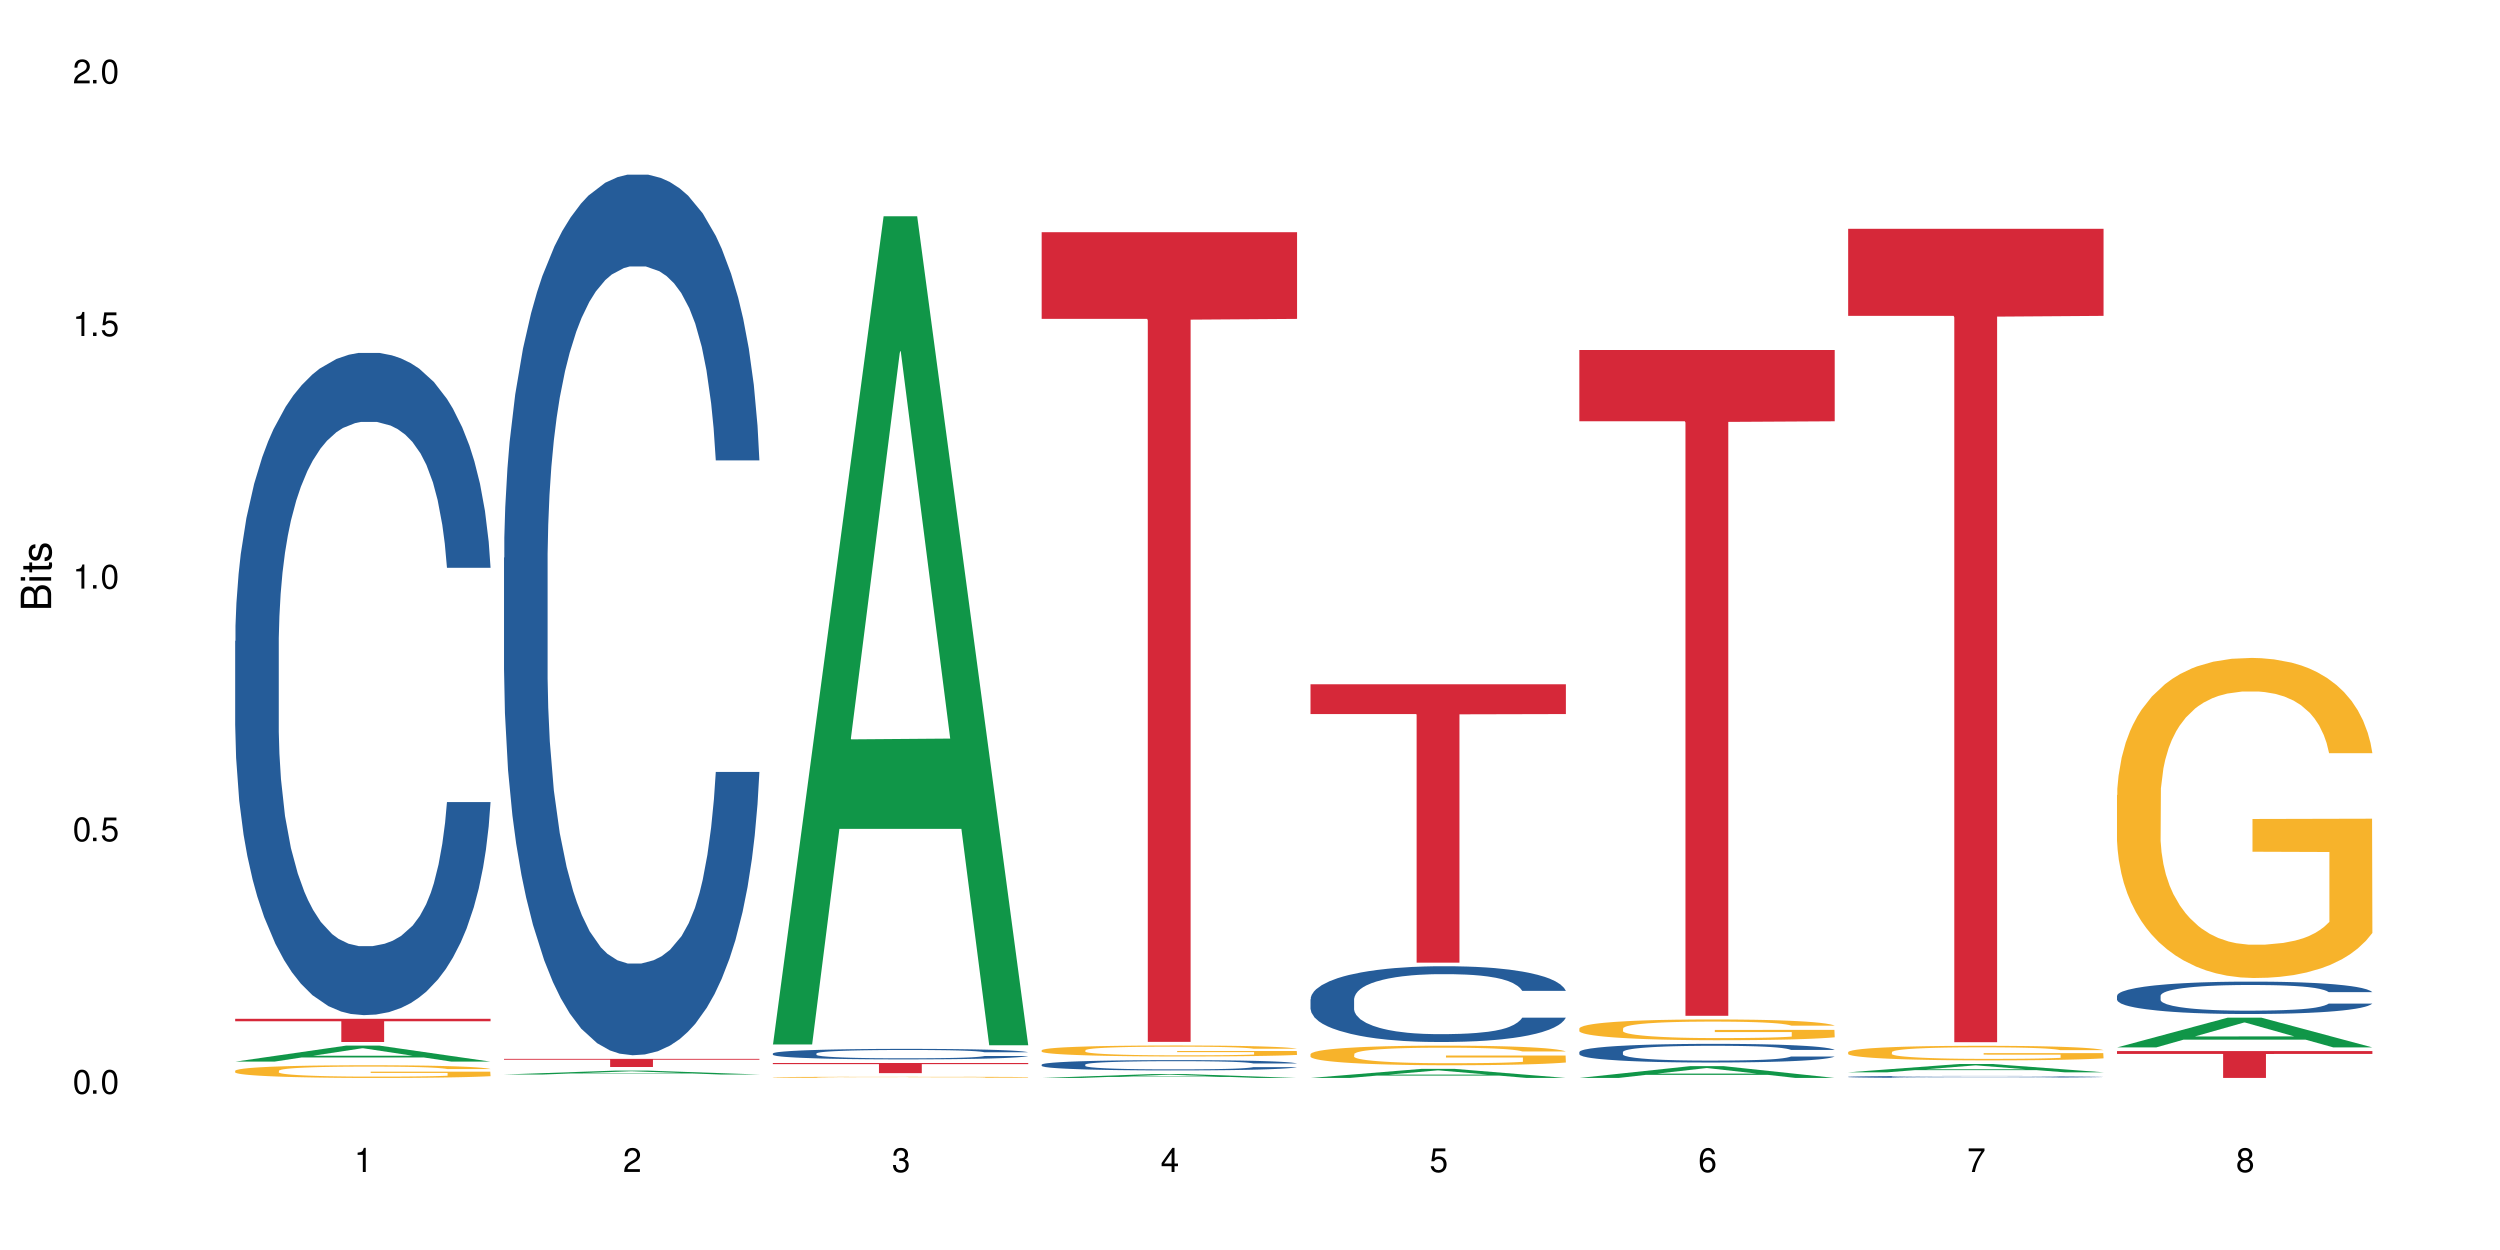 <?xml version="1.0" encoding="UTF-8"?>
<svg xmlns="http://www.w3.org/2000/svg" xmlns:xlink="http://www.w3.org/1999/xlink" width="720" height="360" viewBox="0 0 720 360">
<defs>
<g>
<g id="glyph-0-0">
</g>
<g id="glyph-0-1">
<path d="M 2.641 -6.938 C 2 -6.938 1.422 -6.656 1.078 -6.172 C 0.641 -5.562 0.406 -4.641 0.406 -3.359 C 0.406 -1.016 1.188 0.219 2.641 0.219 C 4.078 0.219 4.859 -1.016 4.859 -3.297 C 4.859 -4.641 4.656 -5.547 4.203 -6.172 C 3.844 -6.656 3.281 -6.938 2.641 -6.938 Z M 2.641 -6.188 C 3.547 -6.188 4 -5.25 4 -3.375 C 4 -1.406 3.562 -0.484 2.625 -0.484 C 1.734 -0.484 1.281 -1.438 1.281 -3.344 C 1.281 -5.25 1.734 -6.188 2.641 -6.188 Z M 2.641 -6.188 "/>
</g>
<g id="glyph-0-2">
<path d="M 1.828 -1 L 0.828 -1 L 0.828 0 L 1.828 0 Z M 1.828 -1 "/>
</g>
<g id="glyph-0-3">
<path d="M 4.562 -6.797 L 1.062 -6.797 L 0.547 -3.094 L 1.328 -3.094 C 1.719 -3.562 2.047 -3.734 2.578 -3.734 C 3.484 -3.734 4.062 -3.109 4.062 -2.094 C 4.062 -1.125 3.484 -0.531 2.578 -0.531 C 1.828 -0.531 1.375 -0.906 1.188 -1.672 L 0.328 -1.672 C 0.453 -1.109 0.547 -0.844 0.75 -0.594 C 1.125 -0.078 1.828 0.219 2.594 0.219 C 3.969 0.219 4.922 -0.781 4.922 -2.219 C 4.922 -3.562 4.031 -4.484 2.719 -4.484 C 2.25 -4.484 1.859 -4.359 1.469 -4.062 L 1.734 -5.969 L 4.562 -5.969 Z M 4.562 -6.797 "/>
</g>
<g id="glyph-0-4">
<path d="M 2.484 -4.938 L 2.484 0 L 3.328 0 L 3.328 -6.938 L 2.766 -6.938 C 2.469 -5.875 2.281 -5.734 0.984 -5.562 L 0.984 -4.938 Z M 2.484 -4.938 "/>
</g>
<g id="glyph-0-5">
<path d="M 4.859 -0.828 L 1.281 -0.828 C 1.359 -1.406 1.672 -1.781 2.5 -2.281 L 3.469 -2.828 C 4.406 -3.344 4.906 -4.062 4.906 -4.906 C 4.906 -5.484 4.672 -6.031 4.266 -6.406 C 3.859 -6.766 3.375 -6.938 2.719 -6.938 C 1.859 -6.938 1.219 -6.625 0.844 -6.031 C 0.609 -5.672 0.5 -5.234 0.484 -4.531 L 1.328 -4.531 C 1.359 -5.016 1.406 -5.281 1.531 -5.516 C 1.75 -5.938 2.188 -6.203 2.703 -6.203 C 3.469 -6.203 4.031 -5.641 4.031 -4.891 C 4.031 -4.344 3.719 -3.859 3.125 -3.516 L 2.234 -3 C 0.812 -2.172 0.406 -1.531 0.328 -0.016 L 4.859 -0.016 Z M 4.859 -0.828 "/>
</g>
<g id="glyph-0-6">
<path d="M 2.125 -3.188 L 2.578 -3.188 C 3.5 -3.188 3.984 -2.766 3.984 -1.922 C 3.984 -1.062 3.469 -0.531 2.594 -0.531 C 1.656 -0.531 1.203 -1 1.156 -2.016 L 0.312 -2.016 C 0.344 -1.453 0.438 -1.094 0.609 -0.781 C 0.953 -0.109 1.625 0.219 2.547 0.219 C 3.953 0.219 4.859 -0.625 4.859 -1.938 C 4.859 -2.828 4.516 -3.297 3.703 -3.594 C 4.344 -3.844 4.656 -4.328 4.656 -5.031 C 4.656 -6.219 3.875 -6.938 2.578 -6.938 C 1.203 -6.938 0.484 -6.172 0.453 -4.703 L 1.297 -4.703 C 1.312 -5.125 1.344 -5.359 1.453 -5.578 C 1.641 -5.969 2.062 -6.203 2.594 -6.203 C 3.344 -6.203 3.797 -5.75 3.797 -5 C 3.797 -4.516 3.609 -4.219 3.25 -4.047 C 3.016 -3.953 2.703 -3.922 2.125 -3.906 Z M 2.125 -3.188 "/>
</g>
<g id="glyph-0-7">
<path d="M 3.141 -1.672 L 3.141 0 L 3.984 0 L 3.984 -1.672 L 4.984 -1.672 L 4.984 -2.438 L 3.984 -2.438 L 3.984 -6.938 L 3.359 -6.938 L 0.266 -2.578 L 0.266 -1.672 Z M 3.141 -2.438 L 1 -2.438 L 3.141 -5.5 Z M 3.141 -2.438 "/>
</g>
<g id="glyph-0-8">
<path d="M 4.781 -5.125 C 4.609 -6.266 3.891 -6.938 2.844 -6.938 C 2.094 -6.938 1.422 -6.578 1.031 -5.953 C 0.594 -5.266 0.406 -4.422 0.406 -3.172 C 0.406 -2 0.578 -1.25 0.984 -0.641 C 1.359 -0.078 1.953 0.219 2.703 0.219 C 3.984 0.219 4.922 -0.75 4.922 -2.094 C 4.922 -3.375 4.062 -4.281 2.844 -4.281 C 2.172 -4.281 1.641 -4.031 1.281 -3.516 C 1.281 -5.234 1.828 -6.188 2.797 -6.188 C 3.391 -6.188 3.797 -5.797 3.938 -5.125 Z M 2.734 -3.531 C 3.547 -3.531 4.062 -2.953 4.062 -2.031 C 4.062 -1.156 3.484 -0.531 2.703 -0.531 C 1.922 -0.531 1.328 -1.188 1.328 -2.078 C 1.328 -2.938 1.906 -3.531 2.734 -3.531 Z M 2.734 -3.531 "/>
</g>
<g id="glyph-0-9">
<path d="M 4.984 -6.797 L 0.438 -6.797 L 0.438 -5.969 L 4.109 -5.969 C 2.5 -3.656 1.828 -2.234 1.328 0 L 2.219 0 C 2.594 -2.172 3.453 -4.047 4.984 -6.094 Z M 4.984 -6.797 "/>
</g>
<g id="glyph-0-10">
<path d="M 3.75 -3.656 C 4.469 -4.094 4.688 -4.438 4.688 -5.078 C 4.688 -6.172 3.844 -6.938 2.641 -6.938 C 1.438 -6.938 0.594 -6.172 0.594 -5.094 C 0.594 -4.438 0.812 -4.094 1.516 -3.656 C 0.734 -3.266 0.359 -2.703 0.359 -1.922 C 0.359 -0.656 1.281 0.219 2.641 0.219 C 3.984 0.219 4.922 -0.656 4.922 -1.922 C 4.922 -2.703 4.531 -3.266 3.75 -3.656 Z M 2.641 -6.188 C 3.359 -6.188 3.812 -5.75 3.812 -5.062 C 3.812 -4.406 3.344 -3.984 2.641 -3.984 C 1.922 -3.984 1.453 -4.406 1.453 -5.078 C 1.453 -5.75 1.922 -6.188 2.641 -6.188 Z M 2.641 -3.266 C 3.484 -3.266 4.062 -2.719 4.062 -1.906 C 4.062 -1.078 3.484 -0.531 2.625 -0.531 C 1.797 -0.531 1.219 -1.094 1.219 -1.906 C 1.219 -2.719 1.781 -3.266 2.641 -3.266 Z M 2.641 -3.266 "/>
</g>
<g id="glyph-1-0">
</g>
<g id="glyph-1-1">
<path d="M 0 -0.953 L 0 -4.891 C 0 -5.719 -0.234 -6.344 -0.734 -6.797 C -1.188 -7.234 -1.812 -7.469 -2.5 -7.469 C -3.547 -7.469 -4.188 -7 -4.625 -5.875 C -4.984 -6.688 -5.625 -7.094 -6.531 -7.094 C -7.172 -7.094 -7.734 -6.859 -8.141 -6.391 C -8.562 -5.922 -8.75 -5.344 -8.75 -4.5 L -8.75 -0.953 Z M -4.984 -2.062 L -7.766 -2.062 L -7.766 -4.219 C -7.766 -4.844 -7.688 -5.203 -7.453 -5.5 C -7.219 -5.812 -6.859 -5.969 -6.375 -5.969 C -5.891 -5.969 -5.531 -5.812 -5.297 -5.5 C -5.062 -5.203 -4.984 -4.844 -4.984 -4.219 Z M -0.984 -2.062 L -4 -2.062 L -4 -4.781 C -4 -5.766 -3.438 -6.359 -2.484 -6.359 C -1.547 -6.359 -0.984 -5.766 -0.984 -4.781 Z M -0.984 -2.062 "/>
</g>
<g id="glyph-1-2">
<path d="M -6.281 -1.797 L -6.281 -0.797 L 0 -0.797 L 0 -1.797 Z M -8.75 -1.797 L -8.75 -0.797 L -7.484 -0.797 L -7.484 -1.797 Z M -8.75 -1.797 "/>
</g>
<g id="glyph-1-3">
<path d="M -6.281 -3.047 L -6.281 -2.016 L -8.016 -2.016 L -8.016 -1.016 L -6.281 -1.016 L -6.281 -0.172 L -5.469 -0.172 L -5.469 -1.016 L -0.719 -1.016 C -0.078 -1.016 0.281 -1.453 0.281 -2.234 C 0.281 -2.5 0.25 -2.719 0.188 -3.047 L -0.641 -3.047 C -0.609 -2.906 -0.594 -2.766 -0.594 -2.562 C -0.594 -2.141 -0.719 -2.016 -1.156 -2.016 L -5.469 -2.016 L -5.469 -3.047 Z M -6.281 -3.047 "/>
</g>
<g id="glyph-1-4">
<path d="M -4.531 -5.25 C -5.766 -5.25 -6.469 -4.422 -6.469 -2.969 C -6.469 -1.516 -5.719 -0.562 -4.547 -0.562 C -3.562 -0.562 -3.094 -1.062 -2.734 -2.562 L -2.516 -3.484 C -2.344 -4.188 -2.094 -4.469 -1.641 -4.469 C -1.047 -4.469 -0.641 -3.875 -0.641 -3 C -0.641 -2.453 -0.797 -2 -1.062 -1.75 C -1.25 -1.594 -1.422 -1.531 -1.875 -1.469 L -1.875 -0.406 C -0.422 -0.453 0.281 -1.266 0.281 -2.922 C 0.281 -4.5 -0.5 -5.516 -1.719 -5.516 C -2.656 -5.516 -3.172 -4.984 -3.469 -3.734 L -3.703 -2.766 C -3.891 -1.953 -4.156 -1.609 -4.594 -1.609 C -5.188 -1.609 -5.547 -2.125 -5.547 -2.938 C -5.547 -3.75 -5.203 -4.172 -4.531 -4.203 Z M -4.531 -5.25 "/>
</g>
</g>
</defs>
<rect x="-72" y="-36" width="864" height="432" fill="rgb(100%, 100%, 100%)" fill-opacity="1"/>
<path fill-rule="nonzero" fill="rgb(6.275%, 58.824%, 28.235%)" fill-opacity="1" d="M 67.73 305.746 L 67.809 305.742 L 99.637 301.141 L 109.301 301.141 L 141.281 305.75 L 130.047 305.75 L 122.031 304.547 L 86.906 304.547 L 79.047 305.746 L 67.73 305.746 L 90.285 304.051 L 118.809 304.047 L 104.586 301.895 L 104.43 301.891 L 104.27 301.902 L 90.207 304.047 L 90.285 304.051 Z M 67.73 305.746 "/>
<path fill-rule="nonzero" fill="rgb(14.51%, 36.078%, 60%)" fill-opacity="1" d="M 67.73 184.625 L 67.82 184.449 L 67.82 180.266 L 68.09 173.641 L 68.719 165.273 L 69.344 159.52 L 70.961 149.23 L 73.203 139.297 L 75.535 131.625 L 77.238 127.09 L 78.766 123.605 L 82.262 117.152 L 84.504 113.84 L 86.926 110.879 L 89.887 107.914 L 92.039 106.172 L 96.883 103.383 L 100.469 102.16 L 103.25 101.637 L 109.262 101.637 L 112.848 102.336 L 115.449 103.207 L 118.32 104.602 L 120.742 106.172 L 124.957 110.008 L 128.727 114.887 L 130.43 117.676 L 133.121 123.082 L 135.184 128.312 L 136.617 132.844 L 138.234 139.297 L 139.668 147.141 L 140.746 156.031 L 141.281 163.527 L 128.727 163.527 L 128.098 156.555 L 127.379 151.148 L 126.035 144.004 L 124.688 138.945 L 122.805 133.891 L 121.102 130.578 L 118.77 127.266 L 116.707 125.172 L 114.555 123.605 L 112.488 122.559 L 108.543 121.512 L 103.969 121.512 L 102.266 121.859 L 98.766 123.254 L 96.883 124.477 L 94.191 126.918 L 92.309 129.184 L 90.066 132.672 L 88.539 135.633 L 86.656 140.168 L 85.312 144.176 L 83.785 149.93 L 82.891 154.289 L 82.082 159.168 L 81.363 164.922 L 80.828 171.023 L 80.469 177.477 L 80.289 183.75 L 80.289 210.773 L 80.469 217.051 L 80.918 224.371 L 82.082 235.008 L 83.785 244.246 L 85.762 251.57 L 87.645 256.801 L 88.719 259.242 L 90.156 262.031 L 92.398 265.516 L 95.629 269.004 L 97.512 270.398 L 100.383 271.793 L 103.34 272.488 L 107.289 272.488 L 110.785 271.793 L 113.117 270.922 L 115.539 269.527 L 118.859 266.562 L 120.922 263.773 L 122.715 260.461 L 124.062 257.148 L 124.957 254.359 L 126.305 248.953 L 127.379 243.027 L 128.188 236.926 L 128.727 230.996 L 141.281 230.996 L 140.746 237.973 L 139.938 244.77 L 139.129 249.824 L 137.875 255.93 L 136.441 261.332 L 134.375 267.434 L 132.672 271.445 L 130.43 275.801 L 128.367 279.113 L 126.125 282.078 L 122.805 285.566 L 120.652 287.309 L 118.32 288.879 L 115.539 290.273 L 112.043 291.492 L 108.273 292.191 L 104.777 292.363 L 101.008 292.016 L 98.227 291.32 L 94.551 289.75 L 89.977 286.613 L 86.656 283.301 L 84.055 279.988 L 81.812 276.5 L 79.301 271.793 L 76.074 264.121 L 74.098 258.195 L 72.754 253.312 L 71.23 246.512 L 70.152 240.41 L 68.898 230.648 L 68 218.27 L 67.73 208.684 Z M 67.73 184.625 "/>
<path fill-rule="nonzero" fill="rgb(96.863%, 70.196%, 16.863%)" fill-opacity="1" d="M 67.73 308.363 L 67.82 308.359 L 67.82 308.293 L 68.18 308.141 L 69.078 307.934 L 70.242 307.766 L 71.5 307.629 L 72.305 307.559 L 73.652 307.461 L 74.816 307.387 L 77.777 307.234 L 81.543 307.098 L 83.609 307.035 L 85.941 306.98 L 89.258 306.914 L 90.785 306.891 L 95.449 306.84 L 100.738 306.805 L 106.57 306.797 L 109.262 306.797 L 112.938 306.812 L 117.961 306.848 L 120.832 306.883 L 123.074 306.914 L 125.406 306.961 L 128.277 307.027 L 130.969 307.105 L 133.121 307.188 L 135.273 307.285 L 137.066 307.395 L 138.594 307.512 L 139.938 307.648 L 140.746 307.766 L 141.281 307.883 L 128.816 307.883 L 128.098 307.766 L 127.289 307.676 L 125.945 307.566 L 124.598 307.488 L 123.254 307.422 L 120.742 307.336 L 118.59 307.281 L 115.898 307.234 L 113.297 307.207 L 110.336 307.188 L 108.543 307.18 L 103.789 307.18 L 99.484 307.203 L 96.973 307.23 L 95.18 307.258 L 92.668 307.305 L 91.141 307.348 L 90.246 307.375 L 87.555 307.477 L 85.762 307.57 L 84.773 307.633 L 83.52 307.734 L 82.621 307.824 L 81.633 307.957 L 81.098 308.059 L 80.379 308.285 L 80.289 308.887 L 80.559 309.012 L 81.098 309.148 L 81.812 309.27 L 82.891 309.395 L 83.965 309.492 L 85.852 309.625 L 87.465 309.711 L 88.719 309.766 L 91.141 309.855 L 92.129 309.887 L 94.461 309.949 L 96.883 309.992 L 99.844 310.035 L 102.086 310.055 L 105.672 310.07 L 110.246 310.07 L 115.629 310.051 L 119.039 310.023 L 121.371 309.996 L 122.895 309.973 L 124.777 309.938 L 126.125 309.902 L 127.379 309.867 L 128.906 309.809 L 128.906 309.012 L 106.75 309.008 L 106.75 308.637 L 141.195 308.633 L 141.281 309.938 L 139.398 310.027 L 137.066 310.113 L 134.824 310.18 L 132.492 310.238 L 129.176 310.301 L 126.484 310.34 L 122.355 310.387 L 118.59 310.418 L 114.645 310.438 L 111.145 310.449 L 107.02 310.453 L 103.34 310.445 L 99.395 310.426 L 96.254 310.398 L 93.383 310.363 L 90.516 310.32 L 86.926 310.25 L 84.594 310.195 L 82.172 310.125 L 79.75 310.039 L 77.598 309.949 L 76.164 309.879 L 74.727 309.801 L 73.203 309.699 L 71.766 309.586 L 70.691 309.484 L 69.703 309.367 L 68.988 309.258 L 68.27 309.105 L 67.91 308.984 L 67.73 308.883 Z M 67.73 308.363 "/>
<path fill-rule="nonzero" fill="rgb(83.922%, 15.686%, 22.353%)" fill-opacity="1" d="M 67.73 293.41 L 141.281 293.41 L 141.281 294.125 L 110.629 294.133 L 110.629 300.098 L 98.297 300.098 L 98.297 294.137 L 98.117 294.125 L 67.73 294.125 Z M 67.73 293.41 "/>
<path fill-rule="nonzero" fill="rgb(6.275%, 58.824%, 28.235%)" fill-opacity="1" d="M 145.156 309.457 L 145.234 309.457 L 177.059 308.34 L 186.723 308.34 L 218.707 309.457 L 207.469 309.457 L 199.453 309.164 L 164.328 309.164 L 156.469 309.457 L 145.156 309.457 L 167.707 309.043 L 196.23 309.043 L 182.008 308.523 L 181.852 308.52 L 181.695 308.523 L 167.629 309.043 L 167.707 309.043 Z M 145.156 309.457 "/>
<path fill-rule="nonzero" fill="rgb(14.51%, 36.078%, 60%)" fill-opacity="1" d="M 145.156 160.652 L 145.242 160.418 L 145.242 154.855 L 145.512 146.047 L 146.141 134.918 L 146.77 127.27 L 148.383 113.594 L 150.625 100.379 L 152.957 90.18 L 154.664 84.152 L 156.188 79.516 L 159.684 70.938 L 161.93 66.531 L 164.352 62.594 L 167.309 58.652 L 169.461 56.332 L 174.305 52.625 L 177.895 51 L 180.676 50.305 L 186.684 50.305 L 190.273 51.234 L 192.875 52.391 L 195.742 54.246 L 198.164 56.332 L 202.383 61.434 L 206.148 67.926 L 207.852 71.633 L 210.543 78.82 L 212.605 85.773 L 214.043 91.801 L 215.656 100.379 L 217.094 110.809 L 218.168 122.633 L 218.707 132.602 L 206.148 132.602 L 205.52 123.328 L 204.805 116.141 L 203.457 106.637 L 202.113 99.914 L 200.23 93.191 L 198.523 88.789 L 196.191 84.383 L 194.129 81.602 L 191.977 79.516 L 189.914 78.125 L 185.969 76.734 L 181.391 76.734 L 179.688 77.195 L 176.191 79.051 L 174.305 80.676 L 171.613 83.918 L 169.73 86.934 L 167.488 91.57 L 165.965 95.512 L 164.082 101.539 L 162.734 106.871 L 161.211 114.52 L 160.312 120.316 L 159.508 126.805 L 158.789 134.457 L 158.25 142.57 L 157.891 151.145 L 157.711 159.492 L 157.711 195.422 L 157.891 203.77 L 158.34 213.504 L 159.508 227.645 L 161.211 239.934 L 163.184 249.668 L 165.066 256.625 L 166.145 259.867 L 167.578 263.578 L 169.82 268.215 L 173.051 272.852 L 174.934 274.703 L 177.805 276.559 L 180.766 277.488 L 184.711 277.488 L 188.211 276.559 L 190.543 275.402 L 192.965 273.547 L 196.281 269.605 L 198.344 265.895 L 200.141 261.492 L 201.484 257.086 L 202.383 253.379 L 203.727 246.191 L 204.805 238.309 L 205.609 230.195 L 206.148 222.312 L 218.707 222.312 L 218.168 231.586 L 217.359 240.629 L 216.555 247.352 L 215.297 255.465 L 213.863 262.652 L 211.801 270.766 L 210.094 276.098 L 207.852 281.891 L 205.789 286.297 L 203.547 290.238 L 200.23 294.875 L 198.074 297.191 L 195.742 299.277 L 192.965 301.133 L 189.465 302.754 L 185.699 303.684 L 182.199 303.914 L 178.434 303.449 L 175.652 302.523 L 171.973 300.438 L 167.398 296.266 L 164.082 291.859 L 161.48 287.453 L 159.238 282.82 L 156.727 276.559 L 153.496 266.359 L 151.523 258.477 L 150.176 251.988 L 148.652 242.945 L 147.574 234.832 L 146.32 221.852 L 145.422 205.391 L 145.156 192.641 Z M 145.156 160.652 "/>
<path fill-rule="nonzero" fill="rgb(83.922%, 15.686%, 22.353%)" fill-opacity="1" d="M 145.156 304.957 L 218.707 304.957 L 218.707 305.207 L 188.051 305.211 L 188.051 307.293 L 175.719 307.293 L 175.719 305.215 L 175.539 305.207 L 145.156 305.207 Z M 145.156 304.957 "/>
<path fill-rule="nonzero" fill="rgb(6.275%, 58.824%, 28.235%)" fill-opacity="1" d="M 222.578 300.809 L 222.656 300.586 L 254.48 62.289 L 264.148 62.289 L 296.129 301.035 L 284.895 301.035 L 276.879 238.715 L 241.75 238.715 L 233.895 300.809 L 222.578 300.809 L 245.129 212.934 L 273.656 212.711 L 259.434 101.293 L 259.273 101.07 L 259.117 101.742 L 245.051 212.711 L 245.129 212.934 Z M 222.578 300.809 "/>
<path fill-rule="nonzero" fill="rgb(14.51%, 36.078%, 60%)" fill-opacity="1" d="M 222.578 303.395 L 222.668 303.395 L 222.668 303.328 L 222.938 303.223 L 223.562 303.09 L 224.191 302.996 L 225.809 302.836 L 228.051 302.676 L 230.383 302.555 L 232.086 302.484 L 233.609 302.43 L 237.109 302.324 L 239.352 302.273 L 241.773 302.227 L 244.734 302.18 L 246.887 302.152 L 251.73 302.105 L 255.316 302.086 L 258.098 302.078 L 264.109 302.078 L 267.695 302.09 L 270.297 302.105 L 273.168 302.125 L 275.59 302.152 L 279.805 302.211 L 283.57 302.289 L 285.277 302.332 L 287.969 302.418 L 290.031 302.504 L 291.465 302.574 L 293.082 302.676 L 294.516 302.801 L 295.59 302.941 L 296.129 303.062 L 283.57 303.062 L 282.945 302.949 L 282.227 302.863 L 280.883 302.75 L 279.535 302.672 L 277.652 302.59 L 275.949 302.539 L 273.617 302.484 L 271.551 302.453 L 269.398 302.43 L 267.336 302.41 L 263.391 302.395 L 258.816 302.395 L 257.109 302.398 L 253.613 302.422 L 251.73 302.441 L 249.039 302.48 L 247.156 302.516 L 244.914 302.57 L 243.387 302.617 L 241.504 302.691 L 240.16 302.754 L 238.633 302.844 L 237.738 302.914 L 236.93 302.992 L 236.211 303.082 L 235.672 303.18 L 235.316 303.281 L 235.137 303.383 L 235.137 303.812 L 235.316 303.91 L 235.762 304.027 L 236.93 304.195 L 238.633 304.34 L 240.605 304.457 L 242.492 304.539 L 243.566 304.578 L 245.004 304.625 L 247.246 304.68 L 250.473 304.734 L 252.355 304.758 L 255.227 304.777 L 258.188 304.789 L 262.133 304.789 L 265.633 304.777 L 267.965 304.766 L 270.387 304.742 L 273.707 304.695 L 275.77 304.652 L 277.562 304.598 L 278.906 304.547 L 279.805 304.504 L 281.148 304.418 L 282.227 304.324 L 283.035 304.227 L 283.57 304.133 L 296.129 304.133 L 295.59 304.242 L 294.785 304.352 L 293.977 304.43 L 292.723 304.527 L 291.285 304.613 L 289.223 304.711 L 287.52 304.773 L 285.277 304.844 L 283.215 304.895 L 280.973 304.941 L 277.652 304.996 L 275.5 305.023 L 273.168 305.051 L 270.387 305.07 L 266.887 305.09 L 263.121 305.102 L 259.621 305.105 L 255.855 305.098 L 253.074 305.09 L 249.398 305.062 L 244.824 305.016 L 241.504 304.961 L 238.902 304.91 L 236.66 304.852 L 234.148 304.777 L 230.918 304.656 L 228.945 304.562 L 227.602 304.484 L 226.074 304.379 L 225 304.281 L 223.742 304.125 L 222.848 303.93 L 222.578 303.777 Z M 222.578 303.395 "/>
<path fill-rule="nonzero" fill="rgb(96.863%, 70.196%, 16.863%)" fill-opacity="1" d="M 222.578 310.258 L 222.668 310.258 L 222.668 310.25 L 223.027 310.234 L 223.922 310.219 L 225.09 310.199 L 226.344 310.188 L 227.152 310.184 L 228.496 310.172 L 229.664 310.164 L 232.625 310.152 L 236.391 310.141 L 238.453 310.133 L 240.785 310.129 L 244.105 310.121 L 245.629 310.121 L 250.293 310.113 L 255.586 310.113 L 261.418 310.109 L 264.109 310.109 L 267.785 310.113 L 272.809 310.117 L 275.68 310.117 L 277.922 310.121 L 280.254 310.125 L 283.125 310.133 L 285.816 310.141 L 290.121 310.156 L 291.914 310.168 L 293.438 310.176 L 294.785 310.191 L 295.59 310.203 L 296.129 310.211 L 283.66 310.211 L 282.945 310.203 L 282.137 310.191 L 280.793 310.184 L 279.445 310.176 L 278.102 310.168 L 275.59 310.16 L 273.438 310.156 L 270.746 310.152 L 268.145 310.148 L 254.332 310.148 L 251.82 310.152 L 250.023 310.152 L 247.512 310.16 L 245.988 310.164 L 245.094 310.164 L 242.402 310.176 L 240.605 310.184 L 239.621 310.188 L 238.363 310.199 L 237.469 310.207 L 236.48 310.219 L 235.941 310.227 L 235.227 310.25 L 235.137 310.305 L 235.406 310.316 L 235.941 310.332 L 237.738 310.352 L 238.812 310.363 L 240.695 310.375 L 242.312 310.383 L 243.566 310.387 L 245.988 310.395 L 246.977 310.398 L 249.309 310.406 L 251.73 310.41 L 254.691 310.414 L 256.934 310.414 L 260.52 310.418 L 265.094 310.418 L 270.477 310.414 L 273.887 310.41 L 276.219 310.41 L 277.742 310.406 L 279.625 310.402 L 280.973 310.402 L 282.227 310.398 L 283.75 310.391 L 283.75 310.316 L 261.598 310.316 L 261.598 310.281 L 296.039 310.281 L 296.129 310.402 L 294.246 310.41 L 291.914 310.422 L 289.672 310.426 L 287.34 310.434 L 284.02 310.438 L 281.328 310.441 L 277.203 310.445 L 273.438 310.449 L 269.488 310.449 L 265.992 310.453 L 261.867 310.453 L 258.188 310.449 L 254.242 310.449 L 251.102 310.445 L 248.23 310.445 L 245.359 310.438 L 241.773 310.434 L 239.441 310.426 L 237.02 310.422 L 234.598 310.414 L 232.445 310.406 L 231.008 310.398 L 229.574 310.391 L 228.051 310.383 L 226.613 310.371 L 225.539 310.359 L 224.551 310.352 L 223.832 310.34 L 223.117 310.324 L 222.758 310.316 L 222.578 310.305 Z M 222.578 310.258 "/>
<path fill-rule="nonzero" fill="rgb(83.922%, 15.686%, 22.353%)" fill-opacity="1" d="M 222.578 306.148 L 296.129 306.148 L 296.129 306.461 L 265.477 306.465 L 265.477 309.066 L 253.141 309.066 L 253.141 306.469 L 252.965 306.461 L 222.578 306.461 Z M 222.578 306.148 "/>
<path fill-rule="nonzero" fill="rgb(6.275%, 58.824%, 28.235%)" fill-opacity="1" d="M 300 310.449 L 300.078 310.449 L 331.906 309.328 L 341.57 309.328 L 373.555 310.453 L 362.316 310.453 L 354.301 310.16 L 319.176 310.16 L 311.316 310.449 L 300 310.449 L 322.555 310.039 L 351.078 310.035 L 336.855 309.512 L 336.699 309.512 L 336.543 309.516 L 322.477 310.035 L 322.555 310.039 Z M 300 310.449 "/>
<path fill-rule="nonzero" fill="rgb(14.51%, 36.078%, 60%)" fill-opacity="1" d="M 300 306.605 L 300.09 306.602 L 300.09 306.539 L 300.359 306.434 L 300.988 306.305 L 301.617 306.215 L 303.23 306.055 L 305.473 305.898 L 307.805 305.777 L 309.508 305.707 L 311.035 305.652 L 314.531 305.555 L 316.773 305.5 L 319.195 305.457 L 322.156 305.41 L 324.309 305.383 L 329.152 305.34 L 332.742 305.32 L 335.52 305.312 L 341.531 305.312 L 345.117 305.324 L 347.719 305.336 L 350.59 305.359 L 353.012 305.383 L 357.227 305.441 L 360.996 305.52 L 362.699 305.562 L 365.391 305.645 L 367.453 305.727 L 368.891 305.797 L 370.504 305.898 L 371.938 306.02 L 373.016 306.16 L 373.555 306.277 L 360.996 306.277 L 360.367 306.168 L 359.648 306.082 L 358.305 305.973 L 356.961 305.895 L 355.074 305.812 L 353.371 305.762 L 351.039 305.711 L 348.977 305.68 L 346.824 305.652 L 344.762 305.637 L 340.812 305.621 L 336.238 305.621 L 334.535 305.625 L 331.035 305.648 L 329.152 305.668 L 326.461 305.707 L 324.578 305.742 L 322.336 305.797 L 320.812 305.84 L 318.926 305.91 L 317.582 305.973 L 316.059 306.062 L 315.16 306.133 L 314.352 306.207 L 313.637 306.297 L 313.098 306.395 L 312.738 306.492 L 312.559 306.59 L 312.559 307.012 L 312.738 307.109 L 313.188 307.227 L 314.352 307.391 L 316.059 307.535 L 318.031 307.648 L 319.914 307.73 L 320.992 307.77 L 322.426 307.812 L 324.668 307.867 L 327.898 307.922 L 329.781 307.941 L 332.652 307.965 L 335.609 307.977 L 339.559 307.977 L 343.055 307.965 L 345.387 307.949 L 347.809 307.93 L 351.129 307.883 L 353.191 307.84 L 354.984 307.789 L 356.332 307.734 L 357.227 307.691 L 358.574 307.609 L 359.648 307.516 L 360.457 307.422 L 360.996 307.328 L 373.555 307.328 L 373.016 307.438 L 372.207 307.543 L 371.402 307.621 L 370.145 307.715 L 368.711 307.801 L 366.645 307.895 L 364.941 307.957 L 362.699 308.027 L 360.637 308.078 L 358.395 308.125 L 355.074 308.18 L 352.922 308.207 L 350.59 308.23 L 347.809 308.254 L 344.312 308.27 L 340.543 308.281 L 337.047 308.285 L 333.277 308.277 L 330.5 308.27 L 326.82 308.242 L 322.246 308.195 L 318.926 308.145 L 316.324 308.09 L 314.082 308.039 L 311.57 307.965 L 308.344 307.844 L 306.371 307.75 L 305.023 307.676 L 303.5 307.57 L 302.422 307.477 L 301.168 307.324 L 300.27 307.129 L 300 306.98 Z M 300 306.605 "/>
<path fill-rule="nonzero" fill="rgb(96.863%, 70.196%, 16.863%)" fill-opacity="1" d="M 300 302.457 L 300.09 302.453 L 300.09 302.398 L 300.449 302.266 L 301.348 302.086 L 302.512 301.941 L 303.77 301.824 L 304.574 301.762 L 305.922 301.676 L 307.086 301.613 L 310.047 301.484 L 313.816 301.363 L 315.879 301.309 L 318.211 301.262 L 321.527 301.207 L 323.055 301.188 L 327.719 301.141 L 333.012 301.109 L 338.84 301.102 L 341.531 301.105 L 345.207 301.117 L 350.23 301.148 L 353.102 301.176 L 355.344 301.207 L 357.676 301.242 L 360.547 301.301 L 363.238 301.371 L 365.391 301.441 L 367.543 301.527 L 369.336 301.617 L 370.863 301.719 L 372.207 301.84 L 373.016 301.941 L 373.555 302.043 L 361.086 302.043 L 360.367 301.941 L 359.559 301.863 L 358.215 301.77 L 356.871 301.699 L 355.523 301.645 L 353.012 301.57 L 350.859 301.523 L 348.168 301.484 L 345.566 301.457 L 342.609 301.441 L 340.812 301.434 L 336.059 301.434 L 331.754 301.453 L 329.242 301.477 L 327.449 301.5 L 324.938 301.543 L 323.414 301.578 L 322.516 301.602 L 319.824 301.691 L 318.031 301.773 L 317.043 301.828 L 315.789 301.914 L 314.891 301.992 L 313.902 302.109 L 313.367 302.195 L 312.648 302.391 L 312.559 302.91 L 312.828 303.02 L 313.367 303.141 L 314.082 303.242 L 315.16 303.352 L 316.234 303.438 L 318.121 303.551 L 319.734 303.625 L 320.992 303.676 L 323.414 303.754 L 324.398 303.777 L 326.73 303.832 L 329.152 303.871 L 332.113 303.906 L 334.355 303.922 L 337.941 303.938 L 342.52 303.938 L 347.898 303.918 L 351.309 303.898 L 353.641 303.875 L 355.164 303.852 L 357.047 303.82 L 358.395 303.793 L 359.648 303.762 L 361.176 303.711 L 361.176 303.02 L 339.02 303.02 L 339.02 302.695 L 373.465 302.691 L 373.555 303.82 L 371.668 303.898 L 369.336 303.977 L 367.094 304.031 L 364.762 304.082 L 361.445 304.137 L 358.754 304.172 L 354.629 304.211 L 350.859 304.238 L 346.914 304.254 L 343.414 304.266 L 339.289 304.266 L 335.609 304.262 L 331.664 304.242 L 328.523 304.219 L 325.656 304.191 L 322.785 304.152 L 319.195 304.094 L 316.863 304.043 L 314.441 303.984 L 312.02 303.91 L 309.867 303.832 L 308.434 303.773 L 306.996 303.703 L 305.473 303.617 L 304.039 303.52 L 302.961 303.43 L 301.973 303.328 L 301.258 303.23 L 300.539 303.102 L 300.18 302.996 L 300 302.91 Z M 300 302.457 "/>
<path fill-rule="nonzero" fill="rgb(83.922%, 15.686%, 22.353%)" fill-opacity="1" d="M 300 66.879 L 373.555 66.879 L 373.555 91.84 L 342.898 92.059 L 342.898 300.059 L 330.566 300.059 L 330.566 92.277 L 330.387 91.84 L 300 91.84 Z M 300 66.879 "/>
<path fill-rule="nonzero" fill="rgb(6.275%, 58.824%, 28.235%)" fill-opacity="1" d="M 377.426 310.449 L 377.504 310.445 L 409.328 307.84 L 418.992 307.84 L 450.977 310.453 L 439.738 310.453 L 431.723 309.77 L 396.598 309.77 L 388.738 310.449 L 377.426 310.449 L 399.977 309.488 L 428.504 309.484 L 414.277 308.266 L 414.121 308.266 L 413.965 308.273 L 399.898 309.484 L 399.977 309.488 Z M 377.426 310.449 "/>
<path fill-rule="nonzero" fill="rgb(14.51%, 36.078%, 60%)" fill-opacity="1" d="M 377.426 287.781 L 377.516 287.762 L 377.516 287.281 L 377.781 286.523 L 378.41 285.566 L 379.039 284.91 L 380.652 283.734 L 382.895 282.598 L 385.227 281.719 L 386.934 281.203 L 388.457 280.801 L 391.957 280.066 L 394.199 279.688 L 396.621 279.348 L 399.578 279.008 L 401.734 278.809 L 406.574 278.488 L 410.164 278.352 L 412.945 278.289 L 418.953 278.289 L 422.543 278.371 L 425.145 278.469 L 428.016 278.629 L 430.438 278.809 L 434.652 279.246 L 438.418 279.805 L 440.125 280.125 L 442.812 280.742 L 444.879 281.34 L 446.312 281.859 L 447.926 282.598 L 449.363 283.492 L 450.438 284.512 L 450.977 285.367 L 438.418 285.367 L 437.789 284.57 L 437.074 283.953 L 435.727 283.137 L 434.383 282.559 L 432.5 281.98 L 430.793 281.602 L 428.461 281.223 L 426.398 280.98 L 424.246 280.801 L 422.184 280.684 L 418.238 280.562 L 413.664 280.562 L 411.957 280.602 L 408.461 280.762 L 406.574 280.902 L 403.887 281.18 L 402 281.441 L 399.758 281.84 L 398.234 282.18 L 396.352 282.695 L 395.004 283.156 L 393.48 283.812 L 392.582 284.312 L 391.777 284.871 L 391.059 285.527 L 390.52 286.227 L 390.16 286.965 L 389.98 287.68 L 389.98 290.77 L 390.16 291.488 L 390.609 292.324 L 391.777 293.543 L 393.48 294.598 L 395.453 295.438 L 397.336 296.035 L 398.414 296.312 L 399.848 296.633 L 402.09 297.031 L 405.32 297.43 L 407.203 297.59 L 410.074 297.75 L 413.035 297.828 L 416.98 297.828 L 420.48 297.75 L 422.812 297.648 L 425.234 297.488 L 428.551 297.152 L 430.613 296.832 L 432.41 296.453 L 433.754 296.074 L 434.652 295.754 L 435.996 295.137 L 437.074 294.461 L 437.879 293.762 L 438.418 293.082 L 450.977 293.082 L 450.438 293.879 L 449.633 294.66 L 448.824 295.238 L 447.566 295.934 L 446.133 296.551 L 444.07 297.25 L 442.367 297.707 L 440.125 298.207 L 438.059 298.586 L 435.816 298.926 L 432.5 299.324 L 430.348 299.523 L 428.016 299.703 L 425.234 299.863 L 421.734 300 L 417.969 300.082 L 414.469 300.102 L 410.703 300.062 L 407.922 299.98 L 404.242 299.801 L 399.668 299.441 L 396.352 299.062 L 393.75 298.684 L 391.508 298.285 L 388.996 297.75 L 385.766 296.871 L 383.793 296.195 L 382.449 295.637 L 380.922 294.859 L 379.848 294.16 L 378.59 293.043 L 377.695 291.629 L 377.426 290.531 Z M 377.426 287.781 "/>
<path fill-rule="nonzero" fill="rgb(96.863%, 70.196%, 16.863%)" fill-opacity="1" d="M 377.426 303.566 L 377.516 303.559 L 377.516 303.457 L 377.871 303.227 L 378.77 302.906 L 379.938 302.641 L 381.191 302.438 L 382 302.328 L 383.344 302.172 L 384.512 302.059 L 387.469 301.828 L 391.238 301.609 L 393.301 301.516 L 395.633 301.43 L 398.953 301.332 L 400.477 301.297 L 405.141 301.211 L 410.434 301.16 L 416.262 301.145 L 418.953 301.152 L 422.633 301.172 L 427.656 301.227 L 430.527 301.281 L 432.77 301.332 L 435.102 301.398 L 437.969 301.5 L 440.66 301.625 L 442.812 301.75 L 444.969 301.902 L 446.762 302.07 L 448.285 302.25 L 449.633 302.465 L 450.438 302.648 L 450.977 302.828 L 438.508 302.828 L 437.789 302.648 L 436.984 302.508 L 435.637 302.336 L 434.293 302.215 L 432.949 302.117 L 430.438 301.98 L 428.281 301.898 L 425.594 301.828 L 422.992 301.781 L 420.031 301.75 L 418.238 301.738 L 413.484 301.738 L 409.176 301.773 L 406.664 301.816 L 404.871 301.859 L 402.359 301.934 L 400.836 301.996 L 399.938 302.039 L 397.246 302.199 L 395.453 302.344 L 394.469 302.441 L 393.211 302.594 L 392.312 302.734 L 391.328 302.941 L 390.789 303.098 L 390.07 303.445 L 389.98 304.375 L 390.25 304.57 L 390.789 304.785 L 391.508 304.969 L 392.582 305.164 L 393.66 305.316 L 395.543 305.516 L 397.156 305.648 L 398.414 305.738 L 400.836 305.879 L 401.82 305.922 L 404.156 306.016 L 406.574 306.09 L 409.535 306.152 L 411.777 306.18 L 415.367 306.207 L 419.941 306.207 L 425.324 306.176 L 428.73 306.137 L 431.062 306.094 L 432.59 306.059 L 434.473 306 L 435.816 305.949 L 437.074 305.891 L 438.598 305.805 L 438.598 304.57 L 416.441 304.566 L 416.441 303.988 L 450.887 303.984 L 450.977 306 L 449.094 306.141 L 446.762 306.273 L 444.52 306.379 L 442.188 306.465 L 438.867 306.562 L 436.176 306.625 L 432.051 306.699 L 428.281 306.742 L 424.336 306.773 L 420.84 306.789 L 416.711 306.797 L 413.035 306.785 L 409.086 306.754 L 405.949 306.715 L 403.078 306.66 L 400.207 306.594 L 396.621 306.484 L 394.289 306.398 L 391.867 306.289 L 389.445 306.16 L 387.293 306.023 L 385.855 305.914 L 384.422 305.789 L 382.895 305.633 L 381.461 305.461 L 380.383 305.301 L 379.398 305.117 L 378.68 304.949 L 377.961 304.715 L 377.605 304.531 L 377.426 304.371 Z M 377.426 303.566 "/>
<path fill-rule="nonzero" fill="rgb(83.922%, 15.686%, 22.353%)" fill-opacity="1" d="M 377.426 197.066 L 450.977 197.066 L 450.977 205.648 L 420.324 205.727 L 420.324 277.246 L 407.988 277.246 L 407.988 205.801 L 407.809 205.648 L 377.426 205.648 Z M 377.426 197.066 "/>
<path fill-rule="nonzero" fill="rgb(6.275%, 58.824%, 28.235%)" fill-opacity="1" d="M 454.848 310.449 L 454.926 310.445 L 486.75 307.051 L 496.418 307.051 L 528.398 310.453 L 517.164 310.453 L 509.148 309.562 L 474.023 309.562 L 466.164 310.449 L 454.848 310.449 L 477.402 309.195 L 505.926 309.191 L 491.703 307.605 L 491.547 307.602 L 491.387 307.609 L 477.32 309.191 L 477.402 309.195 Z M 454.848 310.449 "/>
<path fill-rule="nonzero" fill="rgb(14.51%, 36.078%, 60%)" fill-opacity="1" d="M 454.848 302.969 L 454.938 302.965 L 454.938 302.848 L 455.207 302.66 L 455.836 302.426 L 456.461 302.262 L 458.078 301.973 L 460.32 301.695 L 462.652 301.477 L 464.355 301.352 L 465.879 301.25 L 469.379 301.07 L 471.621 300.977 L 474.043 300.895 L 477.004 300.809 L 479.156 300.762 L 484 300.684 L 487.586 300.648 L 490.367 300.633 L 496.379 300.633 L 499.965 300.652 L 502.566 300.676 L 505.438 300.715 L 507.859 300.762 L 512.074 300.867 L 515.844 301.008 L 517.547 301.086 L 520.238 301.238 L 522.301 301.383 L 523.734 301.512 L 525.352 301.695 L 526.785 301.914 L 527.863 302.164 L 528.398 302.375 L 515.844 302.375 L 515.215 302.18 L 514.496 302.027 L 513.152 301.828 L 511.805 301.684 L 509.922 301.543 L 508.219 301.449 L 505.887 301.355 L 503.824 301.297 L 501.672 301.25 L 499.605 301.223 L 495.66 301.191 L 491.086 301.191 L 489.383 301.203 L 485.883 301.242 L 484 301.277 L 481.309 301.344 L 479.426 301.41 L 477.184 301.508 L 475.656 301.59 L 473.773 301.719 L 472.43 301.832 L 470.902 301.992 L 470.008 302.117 L 469.199 302.254 L 468.48 302.414 L 467.945 302.586 L 467.586 302.77 L 467.406 302.945 L 467.406 303.707 L 467.586 303.883 L 468.035 304.09 L 469.199 304.391 L 470.902 304.648 L 472.879 304.855 L 474.762 305.004 L 475.836 305.07 L 477.273 305.148 L 479.516 305.25 L 482.742 305.348 L 484.629 305.387 L 487.496 305.426 L 490.457 305.445 L 494.406 305.445 L 497.902 305.426 L 500.234 305.398 L 502.656 305.359 L 505.977 305.277 L 508.039 305.199 L 509.832 305.105 L 511.18 305.012 L 512.074 304.934 L 513.422 304.781 L 514.496 304.613 L 515.305 304.441 L 515.844 304.277 L 528.398 304.277 L 527.863 304.473 L 527.055 304.664 L 526.246 304.805 L 524.992 304.977 L 523.555 305.129 L 521.492 305.301 L 519.789 305.414 L 517.547 305.539 L 515.484 305.633 L 513.242 305.715 L 509.922 305.812 L 507.77 305.863 L 505.438 305.906 L 502.656 305.945 L 499.16 305.98 L 495.391 306 L 491.895 306.004 L 488.125 305.996 L 485.344 305.977 L 481.668 305.93 L 477.094 305.844 L 473.773 305.75 L 471.172 305.656 L 468.93 305.559 L 466.418 305.426 L 463.191 305.207 L 461.215 305.043 L 459.871 304.906 L 458.348 304.715 L 457.27 304.543 L 456.016 304.266 L 455.117 303.918 L 454.848 303.648 Z M 454.848 302.969 "/>
<path fill-rule="nonzero" fill="rgb(96.863%, 70.196%, 16.863%)" fill-opacity="1" d="M 454.848 296.164 L 454.938 296.16 L 454.938 296.051 L 455.297 295.805 L 456.191 295.465 L 457.359 295.188 L 458.613 294.969 L 459.422 294.852 L 460.77 294.688 L 461.934 294.566 L 464.895 294.32 L 468.66 294.094 L 470.723 293.992 L 473.055 293.902 L 476.375 293.797 L 477.898 293.758 L 482.562 293.672 L 487.855 293.617 L 493.688 293.602 L 496.379 293.605 L 500.055 293.629 L 505.078 293.688 L 507.949 293.742 L 510.191 293.797 L 512.523 293.867 L 515.395 293.977 L 518.086 294.109 L 520.238 294.238 L 522.391 294.402 L 524.184 294.578 L 525.711 294.77 L 527.055 295 L 527.863 295.191 L 528.398 295.383 L 515.934 295.383 L 515.215 295.191 L 514.406 295.043 L 513.062 294.863 L 511.715 294.73 L 510.371 294.629 L 507.859 294.484 L 505.707 294.398 L 503.016 294.32 L 500.414 294.273 L 497.453 294.238 L 495.66 294.23 L 490.906 294.23 L 486.602 294.266 L 484.09 294.312 L 482.297 294.355 L 479.785 294.438 L 478.258 294.504 L 477.363 294.547 L 474.672 294.715 L 472.879 294.867 L 471.891 294.973 L 470.633 295.137 L 469.738 295.285 L 468.75 295.504 L 468.211 295.668 L 467.496 296.039 L 467.406 297.023 L 467.676 297.23 L 468.211 297.457 L 468.93 297.652 L 470.008 297.859 L 471.082 298.02 L 472.965 298.23 L 474.582 298.375 L 475.836 298.469 L 478.258 298.613 L 479.246 298.664 L 481.578 298.762 L 484 298.84 L 486.961 298.906 L 489.203 298.938 L 492.789 298.965 L 497.363 298.965 L 502.746 298.934 L 506.156 298.887 L 508.488 298.844 L 510.012 298.805 L 511.895 298.746 L 513.242 298.691 L 514.496 298.633 L 516.023 298.539 L 516.023 297.23 L 493.867 297.227 L 493.867 296.613 L 528.309 296.609 L 528.398 298.746 L 526.516 298.895 L 524.184 299.035 L 521.941 299.145 L 519.609 299.238 L 516.289 299.344 L 513.602 299.406 L 509.473 299.484 L 505.707 299.535 L 501.758 299.566 L 498.262 299.582 L 494.137 299.59 L 490.457 299.578 L 486.512 299.543 L 483.371 299.5 L 480.5 299.445 L 477.633 299.375 L 474.043 299.262 L 471.711 299.168 L 469.289 299.051 L 466.867 298.914 L 464.715 298.77 L 463.281 298.652 L 461.844 298.523 L 460.32 298.359 L 458.883 298.172 L 457.809 298.004 L 456.82 297.812 L 456.102 297.629 L 455.387 297.383 L 455.027 297.188 L 454.848 297.02 Z M 454.848 296.164 "/>
<path fill-rule="nonzero" fill="rgb(83.922%, 15.686%, 22.353%)" fill-opacity="1" d="M 454.848 100.805 L 528.398 100.805 L 528.398 121.328 L 497.746 121.508 L 497.746 292.555 L 485.414 292.555 L 485.414 121.691 L 485.234 121.328 L 454.848 121.328 Z M 454.848 100.805 "/>
<path fill-rule="nonzero" fill="rgb(6.275%, 58.824%, 28.235%)" fill-opacity="1" d="M 532.27 308.824 L 532.352 308.82 L 564.176 306.438 L 573.84 306.438 L 605.824 308.824 L 594.586 308.824 L 586.57 308.203 L 551.445 308.203 L 543.586 308.824 L 532.27 308.824 L 554.824 307.945 L 583.348 307.941 L 569.125 306.828 L 568.969 306.824 L 568.812 306.832 L 554.746 307.941 L 554.824 307.945 Z M 532.27 308.824 "/>
<path fill-rule="nonzero" fill="rgb(14.51%, 36.078%, 60%)" fill-opacity="1" d="M 532.27 310.125 L 532.359 310.121 L 532.359 310.109 L 532.629 310.09 L 533.258 310.062 L 533.887 310.047 L 535.5 310.016 L 537.742 309.984 L 540.074 309.961 L 541.777 309.949 L 543.305 309.938 L 546.801 309.918 L 549.043 309.906 L 551.465 309.898 L 554.426 309.891 L 556.578 309.883 L 561.422 309.875 L 565.012 309.871 L 577.391 309.871 L 579.992 309.875 L 582.859 309.879 L 585.281 309.883 L 589.5 309.895 L 593.266 309.91 L 594.969 309.918 L 597.66 309.938 L 599.723 309.953 L 601.16 309.965 L 602.773 309.984 L 604.207 310.008 L 605.285 310.035 L 605.824 310.059 L 593.266 310.059 L 592.637 310.039 L 591.922 310.02 L 590.574 310 L 589.23 309.984 L 587.344 309.969 L 585.641 309.957 L 583.309 309.949 L 581.246 309.941 L 579.094 309.938 L 577.031 309.934 L 573.082 309.93 L 568.508 309.93 L 566.805 309.934 L 563.305 309.938 L 561.422 309.941 L 558.73 309.949 L 556.848 309.953 L 554.605 309.965 L 553.082 309.973 L 551.199 309.988 L 549.852 310 L 548.328 310.016 L 547.43 310.031 L 546.621 310.047 L 545.906 310.062 L 545.367 310.082 L 545.008 310.102 L 544.828 310.121 L 544.828 310.203 L 545.008 310.223 L 545.457 310.246 L 546.621 310.277 L 548.328 310.305 L 550.301 310.328 L 552.184 310.344 L 553.262 310.352 L 554.695 310.359 L 556.938 310.371 L 560.168 310.379 L 562.051 310.383 L 564.922 310.391 L 575.324 310.391 L 577.656 310.387 L 580.078 310.383 L 583.398 310.371 L 585.461 310.363 L 587.254 310.355 L 589.5 310.336 L 590.844 310.32 L 591.922 310.301 L 592.727 310.281 L 593.266 310.266 L 605.824 310.266 L 605.285 310.285 L 604.477 310.305 L 603.672 310.32 L 602.414 310.34 L 600.98 310.355 L 598.918 310.375 L 597.211 310.387 L 594.969 310.402 L 592.906 310.41 L 590.664 310.422 L 587.344 310.43 L 585.191 310.438 L 582.859 310.441 L 580.078 310.445 L 576.582 310.449 L 572.816 310.449 L 569.316 310.453 L 565.551 310.449 L 562.77 310.449 L 559.09 310.445 L 554.516 310.434 L 551.199 310.426 L 548.598 310.414 L 546.355 310.402 L 543.844 310.391 L 540.613 310.367 L 538.641 310.348 L 537.293 310.332 L 535.77 310.312 L 534.691 310.293 L 533.438 310.262 L 532.539 310.227 L 532.27 310.195 Z M 532.27 310.125 "/>
<path fill-rule="nonzero" fill="rgb(96.863%, 70.196%, 16.863%)" fill-opacity="1" d="M 532.27 302.988 L 532.359 302.984 L 532.359 302.91 L 532.719 302.738 L 533.617 302.5 L 534.781 302.305 L 536.039 302.148 L 536.844 302.07 L 538.191 301.953 L 539.355 301.871 L 542.316 301.695 L 546.086 301.535 L 548.148 301.465 L 550.48 301.402 L 553.797 301.328 L 555.324 301.301 L 559.988 301.238 L 565.281 301.203 L 571.109 301.191 L 573.801 301.195 L 577.48 301.211 L 582.5 301.25 L 585.371 301.289 L 587.613 301.328 L 589.945 301.379 L 592.816 301.453 L 595.508 301.547 L 597.66 301.641 L 599.812 301.754 L 601.609 301.879 L 603.133 302.012 L 604.477 302.172 L 605.285 302.309 L 605.824 302.441 L 593.355 302.441 L 592.637 302.309 L 591.832 302.203 L 590.484 302.078 L 589.141 301.984 L 587.793 301.91 L 585.281 301.812 L 583.129 301.75 L 580.438 301.695 L 577.836 301.664 L 574.879 301.641 L 573.082 301.633 L 568.328 301.633 L 564.023 301.66 L 561.512 301.688 L 559.719 301.719 L 557.207 301.777 L 555.684 301.824 L 554.785 301.855 L 552.094 301.973 L 550.301 302.082 L 549.312 302.152 L 548.059 302.27 L 547.16 302.371 L 546.176 302.527 L 545.637 302.641 L 544.918 302.902 L 544.828 303.594 L 545.098 303.738 L 545.637 303.895 L 546.355 304.035 L 547.43 304.18 L 548.508 304.289 L 550.391 304.441 L 552.004 304.539 L 553.262 304.605 L 555.684 304.707 L 556.668 304.742 L 559 304.812 L 561.422 304.867 L 564.383 304.914 L 566.625 304.934 L 570.215 304.953 L 574.789 304.953 L 580.168 304.93 L 583.578 304.902 L 585.91 304.871 L 587.434 304.844 L 589.32 304.801 L 590.664 304.762 L 591.922 304.719 L 593.445 304.656 L 593.445 303.738 L 571.289 303.734 L 571.289 303.305 L 605.734 303.301 L 605.824 304.801 L 603.941 304.906 L 601.609 305.004 L 599.363 305.082 L 597.031 305.145 L 593.715 305.219 L 591.023 305.266 L 586.898 305.32 L 583.129 305.355 L 579.184 305.375 L 575.684 305.387 L 571.559 305.391 L 567.883 305.383 L 563.934 305.359 L 560.797 305.332 L 557.926 305.293 L 555.055 305.242 L 551.465 305.16 L 549.133 305.098 L 546.711 305.016 L 544.289 304.922 L 542.137 304.816 L 540.703 304.734 L 539.266 304.645 L 537.742 304.527 L 536.309 304.398 L 535.23 304.277 L 534.246 304.145 L 533.527 304.02 L 532.809 303.844 L 532.449 303.707 L 532.27 303.59 Z M 532.27 302.988 "/>
<path fill-rule="nonzero" fill="rgb(83.922%, 15.686%, 22.353%)" fill-opacity="1" d="M 532.27 65.895 L 605.824 65.895 L 605.824 90.969 L 575.168 91.188 L 575.168 300.145 L 562.836 300.145 L 562.836 91.406 L 562.656 90.969 L 532.27 90.969 Z M 532.27 65.895 "/>
<path fill-rule="nonzero" fill="rgb(6.275%, 58.824%, 28.235%)" fill-opacity="1" d="M 609.695 301.652 L 609.773 301.645 L 641.598 293.082 L 651.266 293.082 L 683.246 301.66 L 672.008 301.66 L 663.996 299.422 L 628.867 299.422 L 621.012 301.652 L 609.695 301.652 L 632.246 298.496 L 660.773 298.488 L 646.551 294.484 L 646.391 294.477 L 646.234 294.5 L 632.168 298.488 L 632.246 298.496 Z M 609.695 301.652 "/>
<path fill-rule="nonzero" fill="rgb(14.51%, 36.078%, 60%)" fill-opacity="1" d="M 609.695 286.77 L 609.785 286.762 L 609.785 286.555 L 610.055 286.23 L 610.68 285.824 L 611.309 285.543 L 612.922 285.039 L 615.164 284.551 L 617.5 284.176 L 619.203 283.957 L 620.727 283.785 L 624.227 283.469 L 626.469 283.309 L 628.891 283.164 L 631.852 283.02 L 634.004 282.934 L 638.848 282.797 L 642.434 282.738 L 645.215 282.711 L 651.223 282.711 L 654.812 282.746 L 657.414 282.789 L 660.285 282.855 L 662.707 282.934 L 666.922 283.121 L 670.688 283.359 L 672.395 283.496 L 675.086 283.762 L 677.148 284.016 L 678.582 284.238 L 680.195 284.551 L 681.633 284.938 L 682.707 285.371 L 683.246 285.738 L 670.688 285.738 L 670.062 285.395 L 669.344 285.133 L 667.996 284.781 L 666.652 284.535 L 664.77 284.289 L 663.066 284.125 L 660.734 283.965 L 658.668 283.863 L 656.516 283.785 L 654.453 283.734 L 650.508 283.684 L 645.934 283.684 L 644.227 283.699 L 640.73 283.77 L 638.848 283.828 L 636.156 283.949 L 634.273 284.059 L 632.027 284.23 L 630.504 284.375 L 628.621 284.594 L 627.273 284.793 L 625.75 285.074 L 624.852 285.285 L 624.047 285.523 L 623.328 285.805 L 622.789 286.105 L 622.43 286.418 L 622.254 286.727 L 622.254 288.047 L 622.43 288.355 L 622.879 288.711 L 624.047 289.23 L 625.75 289.684 L 627.723 290.043 L 629.605 290.297 L 630.684 290.418 L 632.117 290.555 L 634.363 290.723 L 637.59 290.895 L 639.473 290.961 L 642.344 291.031 L 645.305 291.066 L 649.25 291.066 L 652.75 291.031 L 655.082 290.988 L 657.504 290.922 L 660.82 290.773 L 662.887 290.641 L 664.68 290.477 L 666.023 290.316 L 666.922 290.18 L 668.266 289.914 L 669.344 289.625 L 670.152 289.324 L 670.688 289.035 L 683.246 289.035 L 682.707 289.379 L 681.902 289.711 L 681.094 289.957 L 679.84 290.254 L 678.402 290.52 L 676.34 290.816 L 674.637 291.016 L 672.395 291.227 L 670.332 291.391 L 668.086 291.535 L 664.77 291.703 L 662.617 291.789 L 660.285 291.867 L 657.504 291.934 L 654.004 291.992 L 650.238 292.027 L 646.738 292.035 L 642.973 292.02 L 640.191 291.984 L 636.516 291.91 L 631.941 291.754 L 628.621 291.594 L 626.02 291.43 L 623.777 291.262 L 621.266 291.031 L 618.035 290.656 L 616.062 290.367 L 614.719 290.129 L 613.191 289.793 L 612.117 289.496 L 610.859 289.02 L 609.965 288.414 L 609.695 287.945 Z M 609.695 286.77 "/>
<path fill-rule="nonzero" fill="rgb(96.863%, 70.196%, 16.863%)" fill-opacity="1" d="M 609.695 228.961 L 609.785 228.879 L 609.785 227.195 L 610.145 223.406 L 611.039 218.188 L 612.207 213.891 L 613.461 210.523 L 614.27 208.758 L 615.613 206.23 L 616.781 204.379 L 619.742 200.59 L 623.508 197.055 L 625.57 195.539 L 627.902 194.105 L 631.223 192.508 L 632.746 191.918 L 637.41 190.57 L 642.703 189.73 L 648.535 189.477 L 651.223 189.562 L 654.902 189.898 L 659.926 190.824 L 662.797 191.664 L 665.039 192.508 L 667.371 193.602 L 670.242 195.285 L 672.93 197.309 L 675.086 199.328 L 677.238 201.852 L 679.031 204.547 L 680.555 207.492 L 681.902 211.031 L 682.707 213.977 L 683.246 216.922 L 670.777 216.922 L 670.062 213.977 L 669.254 211.703 L 667.91 208.926 L 666.562 206.906 L 665.219 205.305 L 662.707 203.117 L 660.555 201.77 L 657.863 200.59 L 655.262 199.832 L 652.301 199.328 L 650.508 199.16 L 645.754 199.16 L 641.449 199.75 L 638.938 200.422 L 637.141 201.094 L 634.629 202.359 L 633.105 203.367 L 632.207 204.043 L 629.52 206.652 L 627.723 209.008 L 626.738 210.609 L 625.48 213.133 L 624.586 215.406 L 623.598 218.777 L 623.059 221.301 L 622.344 227.027 L 622.254 242.18 L 622.52 245.379 L 623.059 248.832 L 623.777 251.863 L 624.852 255.062 L 625.93 257.504 L 627.812 260.785 L 629.43 262.977 L 630.684 264.406 L 633.105 266.68 L 634.094 267.438 L 636.426 268.953 L 638.848 270.133 L 641.805 271.145 L 644.047 271.648 L 647.637 272.07 L 652.211 272.07 L 657.594 271.562 L 661 270.891 L 663.332 270.215 L 664.859 269.629 L 666.742 268.699 L 668.086 267.859 L 669.344 266.934 L 670.867 265.5 L 670.867 245.379 L 648.715 245.297 L 648.715 235.867 L 683.156 235.781 L 683.246 268.699 L 681.363 270.973 L 679.031 273.164 L 676.789 274.848 L 674.457 276.277 L 671.137 277.879 L 668.445 278.887 L 664.32 280.066 L 660.555 280.824 L 656.605 281.328 L 653.109 281.582 L 648.98 281.668 L 645.305 281.5 L 641.359 280.992 L 638.219 280.32 L 635.348 279.477 L 632.477 278.383 L 628.891 276.613 L 626.559 275.184 L 624.137 273.414 L 621.715 271.312 L 619.562 269.039 L 618.125 267.27 L 616.691 265.25 L 615.164 262.723 L 613.73 259.859 L 612.656 257.25 L 611.668 254.305 L 610.949 251.527 L 610.234 247.738 L 609.875 244.707 L 609.695 242.098 Z M 609.695 228.961 "/>
<path fill-rule="nonzero" fill="rgb(83.922%, 15.686%, 22.353%)" fill-opacity="1" d="M 609.695 302.707 L 683.246 302.707 L 683.246 303.535 L 652.594 303.543 L 652.594 310.453 L 640.258 310.453 L 640.258 303.551 L 640.082 303.535 L 609.695 303.535 Z M 609.695 302.707 "/>
<g fill="rgb(0%, 0%, 0%)" fill-opacity="1">
<use xlink:href="#glyph-0-1" x="20.965" y="314.993"/>
<use xlink:href="#glyph-0-2" x="25.965" y="314.993"/>
<use xlink:href="#glyph-0-1" x="28.965" y="314.993"/>
</g>
<g fill="rgb(0%, 0%, 0%)" fill-opacity="1">
<use xlink:href="#glyph-0-1" x="20.965" y="242.251"/>
<use xlink:href="#glyph-0-2" x="25.965" y="242.251"/>
<use xlink:href="#glyph-0-3" x="28.965" y="242.251"/>
</g>
<g fill="rgb(0%, 0%, 0%)" fill-opacity="1">
<use xlink:href="#glyph-0-4" x="20.965" y="169.509"/>
<use xlink:href="#glyph-0-2" x="25.965" y="169.509"/>
<use xlink:href="#glyph-0-1" x="28.965" y="169.509"/>
</g>
<g fill="rgb(0%, 0%, 0%)" fill-opacity="1">
<use xlink:href="#glyph-0-4" x="20.965" y="96.767"/>
<use xlink:href="#glyph-0-2" x="25.965" y="96.767"/>
<use xlink:href="#glyph-0-3" x="28.965" y="96.767"/>
</g>
<g fill="rgb(0%, 0%, 0%)" fill-opacity="1">
<use xlink:href="#glyph-0-5" x="20.965" y="24.024"/>
<use xlink:href="#glyph-0-2" x="25.965" y="24.024"/>
<use xlink:href="#glyph-0-1" x="28.965" y="24.024"/>
</g>
<g fill="rgb(0%, 0%, 0%)" fill-opacity="1">
<use xlink:href="#glyph-0-4" x="102.008" y="337.532"/>
</g>
<g fill="rgb(0%, 0%, 0%)" fill-opacity="1">
<use xlink:href="#glyph-0-5" x="179.43" y="337.532"/>
</g>
<g fill="rgb(0%, 0%, 0%)" fill-opacity="1">
<use xlink:href="#glyph-0-6" x="256.855" y="337.532"/>
</g>
<g fill="rgb(0%, 0%, 0%)" fill-opacity="1">
<use xlink:href="#glyph-0-7" x="334.277" y="337.532"/>
</g>
<g fill="rgb(0%, 0%, 0%)" fill-opacity="1">
<use xlink:href="#glyph-0-3" x="411.699" y="337.532"/>
</g>
<g fill="rgb(0%, 0%, 0%)" fill-opacity="1">
<use xlink:href="#glyph-0-8" x="489.125" y="337.532"/>
</g>
<g fill="rgb(0%, 0%, 0%)" fill-opacity="1">
<use xlink:href="#glyph-0-9" x="566.547" y="337.532"/>
</g>
<g fill="rgb(0%, 0%, 0%)" fill-opacity="1">
<use xlink:href="#glyph-0-10" x="643.969" y="337.532"/>
</g>
<g fill="rgb(0%, 0%, 0%)" fill-opacity="1">
<use xlink:href="#glyph-1-1" x="14.725" y="176.012"/>
<use xlink:href="#glyph-1-2" x="14.725" y="168.012"/>
<use xlink:href="#glyph-1-3" x="14.725" y="165.012"/>
<use xlink:href="#glyph-1-4" x="14.725" y="162.012"/>
</g>
</svg>
